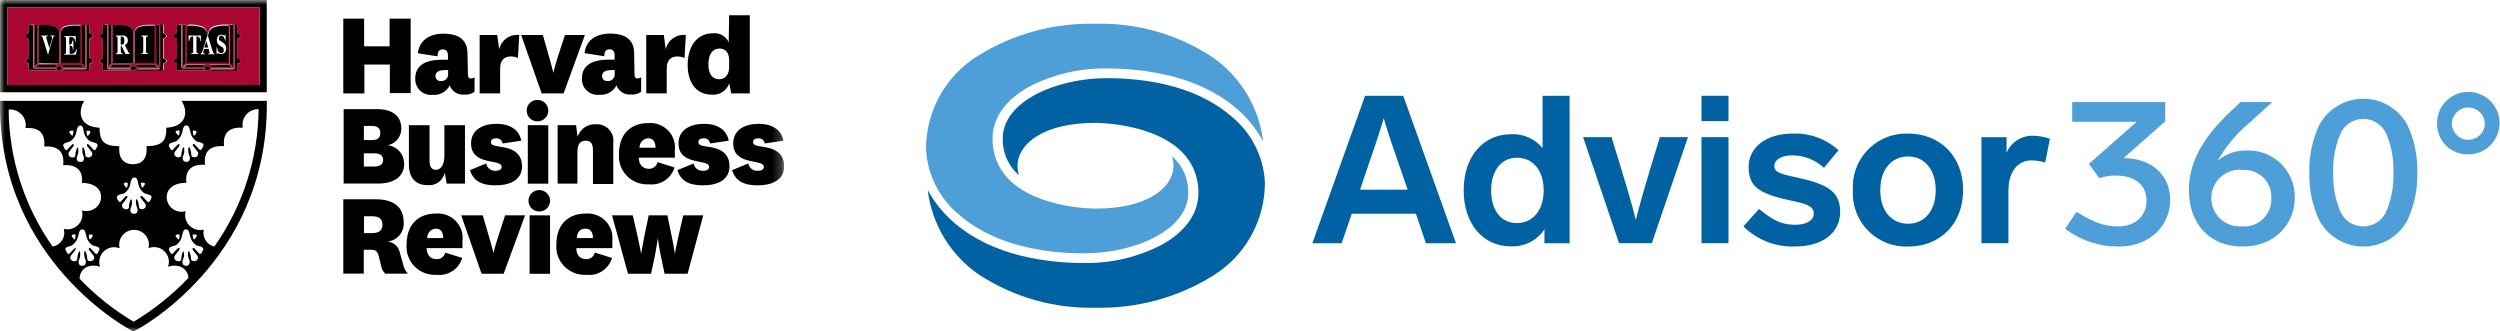 <svg width="264" height="35" viewBox="0 0 264 35" fill="none" xmlns="http://www.w3.org/2000/svg">
<g clip-path="url(#clip0_1600_7722)">
<mask id="mask0_1600_7722" style="mask-type:luminance" maskUnits="userSpaceOnUse" x="0" y="0" width="83" height="35">
<path d="M82.784 0H0V35H82.784V0Z" fill="white"/>
</mask>
<g mask="url(#mask0_1600_7722)">
<path d="M19.171 10.65C19.351 10.92 19.473 11.223 19.53 11.542C19.682 12.433 19.234 13.404 17.565 13.485C17.565 14.848 17.206 15.401 15.466 15.437C15.618 16.88 14.865 17.344 14.04 17.344C13.214 17.344 12.461 16.88 12.604 15.437C10.873 15.437 10.541 14.848 10.505 13.485C8.836 13.404 8.397 12.442 8.549 11.542C8.603 11.224 8.722 10.92 8.899 10.65H0V11.096C0 27.709 13.842 34.866 13.878 34.893L14.085 35L14.3 34.893C14.345 34.893 28.169 27.709 28.178 11.096V10.65H19.171ZM7.625 25.891C7.968 25.647 8.2 25.279 8.271 24.866C8.352 24.42 8.451 24.233 8.684 24.224C8.917 24.215 9.016 24.42 9.097 24.866C9.168 25.279 9.4 25.647 9.742 25.891C9.949 25.998 10.64 26.016 10.478 26.408C10.388 26.577 10.263 26.943 10.083 26.782C9.904 26.622 9.59 26.203 9.464 26.176C9.339 26.149 9.366 26.337 9.411 26.399C9.455 26.461 9.698 26.782 9.814 26.925C9.859 26.964 9.894 27.014 9.916 27.069C9.938 27.125 9.946 27.185 9.94 27.244C9.934 27.303 9.913 27.36 9.881 27.41C9.848 27.46 9.804 27.502 9.751 27.531C9.482 27.656 9.204 27.531 9.213 27.353C9.222 27.174 9.097 26.533 8.98 26.533C8.863 26.533 8.881 26.693 8.89 26.863C8.89 27.219 9.097 27.513 9.07 27.691C9.043 27.87 8.998 28.066 8.684 28.066C8.37 28.066 8.325 27.879 8.298 27.691C8.271 27.504 8.505 27.219 8.469 26.863C8.469 26.693 8.469 26.533 8.388 26.533C8.307 26.533 8.137 27.139 8.155 27.353C8.173 27.567 7.886 27.656 7.616 27.531C7.564 27.502 7.519 27.462 7.485 27.412C7.451 27.363 7.43 27.306 7.423 27.246C7.416 27.187 7.423 27.127 7.445 27.071C7.466 27.015 7.5 26.965 7.545 26.925C7.67 26.782 7.886 26.479 7.948 26.399C8.011 26.319 8.02 26.158 7.948 26.176C7.877 26.194 7.509 26.622 7.329 26.782C7.15 26.943 7.024 26.577 6.935 26.408C6.755 26.034 7.419 26.034 7.625 25.891ZM7.859 24.75C8.065 24.75 7.957 24.946 7.939 25.142C7.921 25.338 7.859 25.356 7.661 25.08C7.464 24.804 7.625 24.777 7.859 24.75ZM9.509 24.75C9.734 24.75 9.913 24.813 9.707 25.08C9.5 25.347 9.446 25.338 9.42 25.142C9.393 24.946 9.294 24.75 9.545 24.768L9.509 24.75ZM19.377 26.533C19.261 26.533 19.135 27.139 19.144 27.353C19.153 27.567 18.875 27.656 18.606 27.531C18.552 27.504 18.505 27.464 18.47 27.416C18.434 27.367 18.411 27.311 18.402 27.251C18.394 27.192 18.399 27.131 18.419 27.074C18.439 27.017 18.472 26.966 18.516 26.925C18.633 26.782 18.848 26.479 18.92 26.399C18.992 26.319 18.983 26.158 18.866 26.176C18.749 26.194 18.427 26.622 18.247 26.782C18.068 26.943 17.942 26.577 17.852 26.408C17.718 26.016 18.382 25.998 18.588 25.891C18.758 25.771 18.903 25.618 19.014 25.442C19.125 25.267 19.199 25.071 19.234 24.866C19.315 24.42 19.413 24.233 19.646 24.224C19.88 24.215 19.978 24.42 20.059 24.866C20.131 25.279 20.363 25.647 20.705 25.891C20.911 25.998 21.602 26.016 21.441 26.408C21.351 26.577 21.225 26.943 21.046 26.782C20.867 26.622 20.553 26.203 20.427 26.176C20.301 26.149 20.328 26.337 20.373 26.399C20.418 26.461 20.66 26.782 20.786 26.925C20.829 26.966 20.861 27.016 20.881 27.072C20.901 27.128 20.908 27.187 20.901 27.246C20.894 27.304 20.874 27.361 20.841 27.41C20.809 27.46 20.765 27.501 20.714 27.531C20.445 27.656 20.176 27.531 20.176 27.353C20.176 27.174 20.059 26.533 19.942 26.533C19.826 26.533 19.844 26.693 19.862 26.863C19.817 27.219 20.068 27.513 20.032 27.691C19.996 27.87 19.96 28.066 19.646 28.066C19.332 28.066 19.288 27.879 19.261 27.691C19.234 27.504 19.467 27.219 19.431 26.863C19.413 26.693 19.413 26.533 19.341 26.533H19.377ZM18.839 24.75C19.054 24.75 18.947 24.946 18.929 25.142C18.911 25.338 18.848 25.356 18.642 25.08C18.435 24.804 18.579 24.777 18.803 24.75H18.839ZM20.499 24.75C20.723 24.75 20.893 24.813 20.696 25.08C20.499 25.347 20.436 25.338 20.409 25.142C20.382 24.946 20.239 24.75 20.463 24.768L20.499 24.75ZM20.696 14.126C20.49 14.394 20.436 14.376 20.409 14.18C20.382 13.984 20.283 13.77 20.499 13.788C20.714 13.806 20.858 13.868 20.66 14.144L20.696 14.126ZM18.839 13.77C19.054 13.77 18.947 13.966 18.929 14.162C18.911 14.358 18.848 14.376 18.642 14.1C18.435 13.823 18.579 13.814 18.803 13.788L18.839 13.77ZM18.615 14.911C18.785 14.79 18.93 14.638 19.041 14.462C19.151 14.286 19.226 14.09 19.261 13.886C19.341 13.44 19.44 13.253 19.673 13.244C19.907 13.235 20.005 13.44 20.086 13.886C20.119 14.091 20.193 14.288 20.304 14.464C20.415 14.64 20.56 14.792 20.732 14.911C20.938 15.027 21.629 15.035 21.468 15.428C21.378 15.606 21.252 15.962 21.073 15.802C20.893 15.642 20.579 15.223 20.454 15.196C20.328 15.169 20.355 15.365 20.4 15.419C20.445 15.472 20.687 15.802 20.804 15.944C20.849 15.985 20.884 16.035 20.905 16.091C20.927 16.147 20.935 16.208 20.929 16.268C20.923 16.328 20.903 16.385 20.87 16.436C20.837 16.487 20.793 16.529 20.741 16.559C20.472 16.675 20.194 16.559 20.203 16.381C20.212 16.203 20.086 15.552 19.97 15.552C19.853 15.552 19.871 15.713 19.889 15.891C19.844 16.248 20.095 16.533 20.059 16.72C20.023 16.907 19.987 17.094 19.673 17.085C19.359 17.076 19.315 16.907 19.288 16.72C19.261 16.533 19.494 16.248 19.458 15.891C19.458 15.713 19.458 15.552 19.377 15.552C19.297 15.552 19.135 16.167 19.144 16.381C19.153 16.595 18.875 16.675 18.606 16.559C18.555 16.531 18.511 16.491 18.478 16.443C18.445 16.395 18.423 16.34 18.415 16.283C18.406 16.225 18.41 16.166 18.428 16.111C18.446 16.055 18.476 16.005 18.516 15.962C18.633 15.82 18.848 15.517 18.92 15.437C18.992 15.356 18.983 15.196 18.866 15.214C18.749 15.232 18.427 15.659 18.247 15.82C18.068 15.98 17.942 15.624 17.852 15.445C17.709 15.053 18.373 15.044 18.579 14.928L18.615 14.911ZM19.673 19.287C19.521 17.754 20.49 17.317 21.647 17.406C21.494 15.873 22.284 15.365 23.657 15.428C23.477 13.645 24.697 13.422 25.639 13.485C25.594 13.26 25.597 13.028 25.648 12.804C25.699 12.581 25.796 12.37 25.934 12.186C26.072 12.002 26.247 11.849 26.448 11.736C26.649 11.624 26.872 11.555 27.101 11.533H27.308C27.267 16.726 25.637 21.783 22.634 26.034C22.443 25.99 22.262 25.909 22.103 25.795C21.943 25.681 21.808 25.538 21.705 25.372C21.601 25.206 21.532 25.022 21.5 24.83C21.469 24.637 21.476 24.441 21.521 24.251C21.252 24.316 20.971 24.311 20.704 24.235C20.438 24.159 20.196 24.015 20.002 23.818C19.808 23.621 19.67 23.378 19.599 23.111C19.529 22.845 19.53 22.565 19.602 22.299C19.388 22.36 19.164 22.375 18.944 22.343C18.724 22.311 18.513 22.233 18.325 22.115C18.138 21.996 17.978 21.839 17.856 21.654C17.735 21.469 17.654 21.261 17.619 21.043C17.476 19.955 18.364 19.305 19.637 19.305L19.673 19.287ZM15.018 19.287C15.251 19.287 15.421 19.34 15.215 19.616C15.008 19.893 14.955 19.866 14.937 19.67C14.919 19.474 14.766 19.269 14.982 19.296L15.018 19.287ZM13.367 19.287C13.582 19.287 13.474 19.483 13.447 19.679C13.421 19.875 13.376 19.893 13.169 19.616C12.963 19.34 13.133 19.296 13.331 19.269L13.367 19.287ZM13.133 20.41C13.303 20.289 13.446 20.136 13.555 19.96C13.664 19.785 13.738 19.589 13.771 19.385C13.851 18.939 13.95 18.752 14.192 18.743C14.434 18.734 14.524 18.939 14.596 19.385C14.63 19.589 14.705 19.785 14.816 19.961C14.927 20.137 15.072 20.29 15.242 20.41C15.448 20.517 16.139 20.535 15.986 20.927C15.888 21.105 15.771 21.462 15.583 21.301C15.394 21.141 15.062 20.686 14.928 20.686C14.793 20.686 14.82 20.846 14.874 20.909C14.928 20.971 15.152 21.292 15.278 21.435C15.322 21.475 15.357 21.525 15.378 21.581C15.399 21.637 15.406 21.697 15.399 21.756C15.392 21.816 15.371 21.872 15.337 21.922C15.304 21.971 15.259 22.012 15.206 22.041C14.946 22.166 14.668 22.041 14.677 21.871C14.685 21.702 14.551 21.043 14.434 21.043C14.318 21.043 14.345 21.203 14.354 21.372C14.354 21.738 14.56 22.023 14.533 22.21C14.506 22.397 14.461 22.584 14.147 22.576C13.833 22.567 13.788 22.388 13.761 22.21C13.735 22.032 13.968 21.738 13.932 21.372C13.932 21.203 13.932 21.043 13.842 21.043C13.752 21.043 13.6 21.649 13.609 21.871C13.618 22.094 13.349 22.166 13.08 22.041C13.027 22.012 12.982 21.971 12.948 21.922C12.915 21.872 12.893 21.816 12.886 21.756C12.879 21.697 12.887 21.637 12.908 21.581C12.929 21.525 12.963 21.475 13.008 21.435C13.133 21.292 13.349 20.989 13.412 20.909C13.474 20.829 13.483 20.668 13.358 20.686C13.232 20.704 12.927 21.132 12.748 21.292C12.568 21.453 12.443 21.096 12.344 20.918C12.236 20.535 12.891 20.517 13.133 20.41ZM12.631 26.203C12.575 25.973 12.572 25.734 12.622 25.503C12.672 25.272 12.774 25.055 12.921 24.87C13.068 24.684 13.256 24.534 13.47 24.43C13.684 24.327 13.918 24.273 14.156 24.273C14.394 24.273 14.629 24.327 14.843 24.43C15.057 24.534 15.244 24.684 15.391 24.87C15.538 25.055 15.64 25.272 15.691 25.503C15.741 25.734 15.738 25.973 15.681 26.203C15.962 26.091 16.268 26.062 16.565 26.12C16.862 26.177 17.135 26.318 17.353 26.526C17.571 26.734 17.724 27 17.793 27.292C17.863 27.584 17.846 27.89 17.745 28.173C18.929 27.78 19.835 28.387 19.898 29.349C18.186 31.141 16.24 32.697 14.111 33.975C12.011 32.727 10.091 31.201 8.406 29.438C8.406 28.431 9.348 27.763 10.568 28.173C10.47 27.893 10.455 27.591 10.524 27.303C10.593 27.015 10.743 26.752 10.956 26.545C11.17 26.339 11.438 26.197 11.73 26.136C12.022 26.076 12.325 26.099 12.604 26.203H12.631ZM10.658 21.043C10.614 21.257 10.525 21.459 10.397 21.637C10.27 21.815 10.106 21.964 9.916 22.075C9.727 22.186 9.516 22.256 9.298 22.281C9.079 22.306 8.858 22.285 8.648 22.219C8.723 22.485 8.725 22.766 8.656 23.034C8.587 23.302 8.448 23.547 8.254 23.744C8.06 23.942 7.816 24.085 7.548 24.16C7.281 24.235 6.998 24.239 6.728 24.171C6.787 24.37 6.802 24.58 6.774 24.785C6.745 24.991 6.673 25.189 6.562 25.364C6.451 25.54 6.303 25.691 6.13 25.806C5.956 25.922 5.759 25.999 5.553 26.034C2.57 21.789 0.953 16.745 0.915 11.568H1.229C1.458 11.593 1.679 11.664 1.878 11.777C2.078 11.89 2.252 12.044 2.389 12.227C2.527 12.41 2.624 12.62 2.676 12.842C2.728 13.065 2.733 13.296 2.691 13.52C3.633 13.458 4.853 13.672 4.665 15.463C6.037 15.401 6.827 15.909 6.674 17.442C7.832 17.353 8.81 17.789 8.657 19.322C9.931 19.305 10.81 19.955 10.658 21.043ZM7.697 14.18C7.697 14.376 7.616 14.394 7.41 14.117C7.204 13.841 7.41 13.814 7.616 13.788C7.823 13.761 7.751 13.984 7.697 14.18ZM9.267 13.806C9.491 13.806 9.662 13.868 9.455 14.144C9.249 14.42 9.204 14.394 9.177 14.198C9.15 14.002 9.052 13.788 9.267 13.806ZM8.845 13.903C8.886 14.113 8.969 14.311 9.089 14.488C9.209 14.664 9.365 14.814 9.545 14.928C9.751 15.044 10.442 15.053 10.281 15.445C10.191 15.624 10.066 15.989 9.886 15.82C9.707 15.65 9.393 15.24 9.267 15.214C9.141 15.187 9.168 15.383 9.213 15.437C9.258 15.49 9.5 15.82 9.617 15.962C9.662 16.003 9.697 16.053 9.719 16.109C9.74 16.165 9.748 16.226 9.742 16.286C9.736 16.346 9.716 16.403 9.683 16.454C9.651 16.505 9.606 16.547 9.554 16.577C9.285 16.693 9.016 16.577 9.016 16.399C9.016 16.221 8.899 15.57 8.783 15.57C8.666 15.57 8.684 15.731 8.702 15.909C8.657 16.265 8.899 16.551 8.872 16.738C8.845 16.925 8.801 17.112 8.487 17.103C8.173 17.094 8.128 16.925 8.101 16.738C8.074 16.551 8.307 16.265 8.271 15.909C8.271 15.731 8.271 15.57 8.191 15.57C8.11 15.57 7.939 16.185 7.948 16.399C7.957 16.613 7.688 16.702 7.419 16.577C7.367 16.547 7.323 16.505 7.29 16.454C7.257 16.403 7.237 16.346 7.231 16.286C7.225 16.226 7.233 16.165 7.255 16.109C7.276 16.053 7.311 16.003 7.356 15.962C7.473 15.82 7.688 15.517 7.751 15.437C7.814 15.356 7.823 15.196 7.706 15.214C7.589 15.232 7.267 15.659 7.087 15.82C6.908 15.98 6.782 15.624 6.692 15.445C6.558 15.053 7.222 15.044 7.428 14.928C7.599 14.809 7.744 14.657 7.855 14.481C7.966 14.305 8.04 14.108 8.074 13.903C8.155 13.458 8.253 13.271 8.487 13.262C8.72 13.253 8.774 13.458 8.845 13.903Z" fill="black"/>
<path d="M42.685 17.263C42.685 18.528 41.788 19.384 39.877 19.384H36.289V11.523H39.805C41.483 11.523 42.38 12.281 42.38 13.582C42.382 13.994 42.24 14.395 41.979 14.715C41.717 15.035 41.351 15.255 40.945 15.338C41.417 15.39 41.854 15.614 42.172 15.965C42.489 16.317 42.666 16.773 42.667 17.245L42.685 17.263ZM38.424 14.794H39.267C39.833 14.794 40.164 14.58 40.164 14.045C40.164 13.511 39.815 13.297 39.267 13.297H38.424V14.794ZM38.424 17.584H39.563C40.119 17.584 40.46 17.343 40.46 16.889C40.46 16.434 40.155 16.193 39.563 16.193H38.424V17.584Z" fill="black"/>
<path d="M46.965 18.236C46.878 18.648 46.637 19.013 46.291 19.256C45.945 19.499 45.519 19.603 45.099 19.546C43.977 19.546 43.179 18.851 43.179 17.398V13.218H45.359V16.944C45.359 17.559 45.529 17.933 46.032 17.933C46.534 17.933 46.929 17.425 46.929 16.427V13.218H49.1V19.386H47.171L46.965 18.236Z" fill="black"/>
<path d="M51.333 17.264C51.377 17.487 51.5 17.687 51.679 17.829C51.858 17.971 52.082 18.046 52.311 18.039C52.705 18.039 52.974 17.906 52.974 17.638C52.974 17.371 52.741 17.246 52.301 17.157L51.467 16.979C50.337 16.738 49.745 16.168 49.745 15.152C49.745 13.663 51.037 13.075 52.436 13.075C53.836 13.075 54.831 13.69 55.047 14.857L53.073 15.152C53.063 15.07 53.037 14.992 52.996 14.92C52.956 14.849 52.901 14.786 52.837 14.736C52.772 14.685 52.697 14.648 52.618 14.626C52.538 14.604 52.455 14.598 52.373 14.608C52.059 14.608 51.844 14.751 51.844 14.991C51.844 15.232 52.023 15.357 52.346 15.41L53.181 15.553C54.544 15.784 55.127 16.515 55.127 17.558C55.127 19.011 53.854 19.572 52.319 19.572C50.785 19.572 49.969 19.064 49.628 17.968L51.333 17.264Z" fill="black"/>
<path d="M56.812 10.552C57.035 10.562 57.25 10.638 57.43 10.768C57.61 10.899 57.748 11.079 57.826 11.287C57.904 11.494 57.919 11.72 57.869 11.936C57.819 12.152 57.706 12.348 57.545 12.501C57.384 12.654 57.181 12.757 56.962 12.796C56.742 12.836 56.516 12.811 56.311 12.723C56.106 12.636 55.931 12.492 55.808 12.307C55.685 12.122 55.62 11.905 55.619 11.684C55.618 11.53 55.648 11.378 55.708 11.236C55.768 11.095 55.857 10.967 55.969 10.861C56.081 10.755 56.213 10.673 56.358 10.62C56.503 10.566 56.658 10.543 56.812 10.552ZM57.898 13.226V19.393H55.736V13.217L57.898 13.226Z" fill="black"/>
<path d="M60.993 14.447C61.123 14.037 61.389 13.683 61.747 13.442C62.106 13.201 62.535 13.087 62.967 13.119C63.222 13.109 63.476 13.154 63.711 13.252C63.946 13.35 64.157 13.498 64.328 13.686C64.499 13.874 64.627 14.097 64.701 14.34C64.776 14.582 64.797 14.838 64.761 15.089V19.429H62.617V15.873C62.617 15.249 62.428 14.857 61.872 14.857C61.316 14.857 60.975 15.142 60.975 16.087V19.385H58.885V13.217H60.832L60.993 14.447Z" fill="black"/>
<path d="M69.434 17.122L71.228 17.683C71.061 18.247 70.7 18.734 70.208 19.06C69.716 19.386 69.124 19.529 68.537 19.466C68.11 19.494 67.683 19.43 67.283 19.28C66.883 19.129 66.52 18.895 66.219 18.594C65.918 18.292 65.685 17.93 65.537 17.531C65.389 17.133 65.329 16.707 65.361 16.284C65.361 14.207 66.536 12.995 68.492 12.995C68.874 12.967 69.257 13.024 69.615 13.161C69.972 13.298 70.295 13.511 70.56 13.786C70.825 14.061 71.025 14.391 71.147 14.752C71.269 15.113 71.308 15.496 71.264 15.874C71.264 16.106 71.264 16.373 71.264 16.649H67.46C67.46 17.407 67.882 17.826 68.528 17.826C68.738 17.832 68.944 17.766 69.109 17.637C69.275 17.508 69.39 17.326 69.434 17.122ZM69.219 15.598C69.219 15.063 69.03 14.599 68.429 14.599C68.179 14.62 67.947 14.735 67.78 14.921C67.613 15.106 67.524 15.349 67.532 15.598H69.219Z" fill="black"/>
<path d="M73.241 17.264C73.285 17.487 73.408 17.687 73.587 17.829C73.766 17.971 73.99 18.046 74.219 18.039C74.613 18.039 74.882 17.906 74.882 17.638C74.882 17.371 74.649 17.246 74.21 17.157L73.375 16.979C72.245 16.738 71.653 16.168 71.653 15.152C71.653 13.663 72.945 13.075 74.344 13.075C75.744 13.075 76.74 13.69 76.955 14.857L74.981 15.152C74.971 15.07 74.945 14.992 74.904 14.92C74.864 14.849 74.81 14.786 74.745 14.736C74.68 14.685 74.605 14.648 74.526 14.626C74.447 14.604 74.363 14.598 74.281 14.608C73.967 14.608 73.752 14.751 73.752 14.991C73.752 15.232 73.931 15.357 74.254 15.41L75.089 15.553C76.461 15.784 77.035 16.515 77.035 17.558C77.035 19.011 75.762 19.572 74.228 19.572C72.694 19.572 71.877 19.064 71.536 17.968L73.241 17.264Z" fill="black"/>
<path d="M79.016 17.264C79.059 17.488 79.181 17.689 79.36 17.831C79.54 17.974 79.764 18.047 79.994 18.039C80.388 18.039 80.658 17.905 80.658 17.638C80.658 17.371 80.424 17.246 79.985 17.157L79.15 16.979C78.02 16.738 77.428 16.168 77.428 15.152C77.428 13.663 78.72 13.075 80.119 13.075C81.519 13.075 82.515 13.69 82.73 14.857L80.756 15.152C80.746 15.07 80.72 14.992 80.68 14.92C80.639 14.849 80.585 14.786 80.52 14.736C80.455 14.685 80.381 14.648 80.301 14.626C80.222 14.604 80.138 14.598 80.056 14.608C79.743 14.608 79.527 14.75 79.527 14.991C79.527 15.232 79.707 15.357 80.03 15.41L80.864 15.553C82.228 15.784 82.811 16.515 82.811 17.558C82.811 19.011 81.528 19.572 80.003 19.572C78.478 19.572 77.652 19.064 77.311 17.968L79.016 17.264Z" fill="black"/>
<path d="M40.684 28.904C40.44 28.664 40.282 28.351 40.235 28.013L39.993 27.041C39.858 26.48 39.634 26.373 39.096 26.373H38.414V28.895H36.252V21.043H39.634C41.428 21.043 42.63 21.721 42.63 23.512C42.659 23.996 42.5 24.472 42.187 24.843C41.873 25.215 41.428 25.453 40.944 25.509C41.251 25.542 41.54 25.671 41.769 25.878C41.998 26.084 42.155 26.357 42.218 26.658L42.595 28.004C42.666 28.341 42.834 28.651 43.079 28.895L40.684 28.904ZM38.441 24.617H39.284C40.047 24.617 40.388 24.314 40.388 23.726C40.388 23.138 40.047 22.835 39.284 22.835H38.441V24.617Z" fill="black"/>
<path d="M47.017 26.676L48.81 27.238C48.645 27.802 48.285 28.29 47.792 28.616C47.3 28.942 46.707 29.085 46.119 29.02C45.692 29.049 45.263 28.987 44.862 28.837C44.462 28.687 44.097 28.454 43.795 28.152C43.493 27.85 43.26 27.487 43.112 27.088C42.963 26.689 42.903 26.263 42.935 25.838C42.935 23.762 44.11 22.549 46.066 22.549C46.447 22.522 46.831 22.578 47.188 22.715C47.546 22.852 47.869 23.066 48.134 23.341C48.398 23.616 48.599 23.945 48.72 24.306C48.842 24.667 48.882 25.05 48.838 25.428C48.838 25.651 48.838 25.918 48.838 26.204H45.043C45.088 26.961 45.464 27.371 46.111 27.371C46.319 27.378 46.524 27.313 46.69 27.186C46.855 27.059 46.971 26.879 47.017 26.676ZM46.801 25.143C46.801 24.608 46.613 24.145 46.012 24.145C45.762 24.165 45.529 24.28 45.362 24.466C45.196 24.652 45.107 24.894 45.115 25.143H46.801Z" fill="black"/>
<path d="M48.702 22.736H50.98L51.707 25.223C51.967 26.114 52.111 26.729 52.111 26.729C52.111 26.729 52.245 26.114 52.532 25.223L53.34 22.736H55.448L53.187 28.904H50.855L48.702 22.736Z" fill="black"/>
<path d="M57 20.072C57.223 20.082 57.438 20.158 57.618 20.288C57.798 20.419 57.936 20.599 58.014 20.807C58.092 21.014 58.107 21.24 58.057 21.456C58.007 21.672 57.894 21.868 57.733 22.021C57.572 22.174 57.369 22.277 57.15 22.316C56.93 22.356 56.704 22.331 56.499 22.244C56.294 22.157 56.119 22.012 55.996 21.827C55.873 21.642 55.807 21.425 55.807 21.204C55.806 21.05 55.836 20.898 55.896 20.756C55.956 20.615 56.045 20.487 56.157 20.381C56.269 20.275 56.401 20.193 56.546 20.14C56.691 20.087 56.846 20.064 57 20.072ZM58.086 22.746V28.913H55.924V22.737L58.086 22.746Z" fill="black"/>
<path d="M62.832 26.676L64.626 27.237C64.463 27.803 64.102 28.292 63.609 28.619C63.117 28.945 62.523 29.087 61.935 29.02C61.508 29.048 61.08 28.984 60.68 28.834C60.279 28.684 59.916 28.45 59.614 28.148C59.313 27.847 59.08 27.485 58.93 27.086C58.782 26.688 58.72 26.262 58.75 25.838C58.75 23.761 59.935 22.549 61.881 22.549C62.264 22.522 62.647 22.579 63.005 22.715C63.363 22.852 63.686 23.066 63.952 23.34C64.217 23.615 64.418 23.945 64.541 24.305C64.664 24.666 64.705 25.05 64.662 25.428C64.662 25.651 64.662 25.918 64.662 26.203H60.859C60.859 26.961 61.271 27.371 61.917 27.371C62.131 27.374 62.339 27.301 62.503 27.166C62.668 27.03 62.778 26.84 62.814 26.631L62.832 26.676ZM62.617 25.143C62.617 24.608 62.429 24.145 61.819 24.145C61.209 24.145 60.921 24.572 60.921 25.143H62.617Z" fill="black"/>
<path d="M70.477 22.736L70.917 24.884C71.15 25.989 71.267 26.818 71.267 26.818C71.267 26.818 71.401 26.007 71.653 24.911L72.155 22.736H74.263L72.612 28.904H70.181L69.805 27.121C69.616 26.23 69.463 25.143 69.463 25.143C69.463 25.143 69.32 26.212 69.132 27.121L68.755 28.904H66.315L64.628 22.736H66.817L67.319 24.911C67.571 26.007 67.705 26.818 67.705 26.818C67.705 26.818 67.831 25.989 68.055 24.884L68.504 22.736H70.477Z" fill="black"/>
<path d="M49.412 7.835C49.412 8.129 49.493 8.29 49.726 8.29C49.864 8.284 49.997 8.241 50.112 8.165V9.689C49.795 9.918 49.407 10.025 49.017 9.992C48.691 10.022 48.363 9.943 48.086 9.767C47.81 9.591 47.601 9.328 47.492 9.02C47.325 9.344 47.066 9.611 46.747 9.789C46.428 9.966 46.063 10.046 45.698 10.019C45.459 10.044 45.217 10.019 44.989 9.943C44.761 9.868 44.552 9.744 44.376 9.58C44.2 9.417 44.063 9.218 43.972 8.997C43.881 8.775 43.839 8.537 43.85 8.298C43.85 6.979 44.801 6.311 46.667 6.311H47.304V5.892C47.304 5.491 47.169 5.215 46.775 5.215C46.38 5.215 46.227 5.438 46.2 5.946L44.128 5.625C44.254 4.359 45.249 3.557 46.819 3.557C48.614 3.557 49.367 4.332 49.367 5.678L49.412 7.835ZM47.322 7.398H47.035C46.254 7.398 45.985 7.639 45.985 8.04C45.985 8.113 46 8.186 46.03 8.253C46.06 8.321 46.104 8.381 46.159 8.43C46.214 8.478 46.279 8.515 46.35 8.537C46.42 8.559 46.495 8.566 46.568 8.557C46.67 8.565 46.773 8.551 46.868 8.516C46.964 8.481 47.051 8.425 47.123 8.353C47.195 8.281 47.25 8.194 47.284 8.098C47.318 8.002 47.331 7.9 47.322 7.799V7.398Z" fill="black"/>
<path d="M54.697 6.122C54.46 6.017 54.203 5.963 53.943 5.962C53.432 5.962 52.813 6.167 52.813 7.263V9.865H50.651V3.698H52.508L52.715 5.222C52.81 4.75 53.081 4.331 53.473 4.049C53.866 3.767 54.351 3.641 54.832 3.698L54.697 6.122Z" fill="black"/>
<path d="M55.036 3.698H57.324L58.033 6.176C58.284 7.067 58.436 7.691 58.436 7.691C58.436 7.691 58.571 7.076 58.849 6.176L59.656 3.698H61.765L59.513 9.866H57.198L55.036 3.698Z" fill="black"/>
<path d="M67.004 7.835C67.004 8.129 67.085 8.289 67.318 8.289C67.456 8.284 67.589 8.24 67.704 8.165V9.689C67.391 9.91 67.01 10.014 66.627 9.983C66.301 10.011 65.974 9.932 65.698 9.756C65.421 9.58 65.212 9.318 65.102 9.011C64.936 9.336 64.677 9.604 64.358 9.781C64.038 9.959 63.673 10.038 63.308 10.009C63.068 10.037 62.825 10.012 62.596 9.937C62.367 9.862 62.157 9.739 61.98 9.575C61.803 9.412 61.665 9.212 61.573 8.99C61.482 8.768 61.44 8.529 61.451 8.289C61.451 6.97 62.402 6.302 64.268 6.302H64.905V5.883C64.905 5.482 64.77 5.206 64.375 5.206C63.981 5.206 63.828 5.428 63.801 5.936L61.729 5.616C61.855 4.35 62.842 3.548 64.42 3.548C66.214 3.548 66.968 4.323 66.968 5.669L67.004 7.835ZM64.914 7.398H64.627C63.846 7.398 63.577 7.639 63.577 8.04C63.577 8.113 63.592 8.186 63.622 8.253C63.652 8.32 63.696 8.38 63.751 8.429C63.806 8.478 63.871 8.515 63.942 8.537C64.012 8.559 64.087 8.566 64.16 8.557C64.262 8.565 64.364 8.551 64.46 8.516C64.556 8.48 64.643 8.425 64.715 8.353C64.786 8.28 64.842 8.193 64.876 8.098C64.91 8.002 64.923 7.9 64.914 7.799V7.398Z" fill="black"/>
<path d="M72.289 6.122C72.051 6.017 71.795 5.963 71.535 5.962C71.024 5.962 70.405 6.167 70.405 7.263V9.865H68.243V3.698H70.1L70.306 5.222C70.402 4.75 70.673 4.331 71.065 4.049C71.457 3.767 71.942 3.641 72.423 3.698L72.289 6.122Z" fill="black"/>
<path d="M76.996 1.613H79.177V9.866H77.212L77.015 8.797C76.882 9.183 76.62 9.513 76.272 9.73C75.924 9.947 75.512 10.04 75.104 9.991C73.65 9.991 72.619 8.868 72.619 6.863C72.619 4.857 73.615 3.512 75.31 3.512C75.65 3.482 75.99 3.557 76.284 3.728C76.578 3.899 76.811 4.157 76.952 4.465L76.996 1.613ZM76.996 6.337C76.996 5.553 76.602 5.125 75.974 5.125C75.346 5.125 74.808 5.588 74.808 6.818C74.808 7.834 75.238 8.369 75.947 8.369C76.494 8.369 76.996 7.959 76.996 7.112V6.337Z" fill="black"/>
<path d="M36.252 9.865V1.969H38.45V4.892H41.141V1.969H43.366V9.83H41.168V6.817H38.477V9.865H36.252Z" fill="black"/>
<path d="M0.009 0V9.742H28.169V0H0.009ZM27.407 8.984H0.772V0.766H27.407V8.984Z" fill="black"/>
<path d="M16.49 6.667C16.495 6.691 16.495 6.715 16.49 6.738L16.84 7.042V2.719C16.835 2.698 16.824 2.679 16.808 2.665C16.792 2.651 16.772 2.642 16.751 2.639H16.481C16.485 2.656 16.485 2.675 16.481 2.692L16.49 6.667Z" fill="black"/>
<path d="M16.723 7.318H14.48C14.468 7.386 14.44 7.45 14.399 7.505H17.09C17.124 7.505 17.156 7.492 17.179 7.469C17.203 7.445 17.216 7.414 17.216 7.38V6.694C17.404 6.694 17.539 6.56 17.539 6.418C17.539 6.275 17.404 6.177 17.216 6.151V4.047C17.404 4.047 17.539 3.913 17.539 3.78C17.539 3.646 17.404 3.53 17.216 3.503V2.675C17.216 2.641 17.203 2.61 17.179 2.586C17.156 2.563 17.124 2.55 17.09 2.55H16.857C16.885 2.586 16.901 2.629 16.902 2.675V7.033C16.913 7.063 16.917 7.096 16.913 7.128C16.91 7.16 16.899 7.191 16.882 7.219C16.865 7.246 16.841 7.269 16.814 7.287C16.786 7.304 16.755 7.315 16.723 7.318Z" fill="black"/>
<path d="M18.352 6.427C18.352 6.569 18.487 6.676 18.675 6.703V7.318C18.675 7.35 18.687 7.38 18.709 7.403C18.73 7.426 18.76 7.441 18.792 7.443H21.573C21.53 7.384 21.5 7.317 21.483 7.247H19.357C19.301 7.247 19.246 7.226 19.205 7.188C19.163 7.15 19.137 7.098 19.133 7.042V2.719C19.128 2.687 19.128 2.654 19.133 2.621L18.765 2.55C18.749 2.55 18.733 2.553 18.718 2.559C18.703 2.566 18.69 2.575 18.679 2.587C18.668 2.599 18.66 2.612 18.655 2.627C18.649 2.643 18.647 2.659 18.648 2.675V3.503C18.46 3.503 18.325 3.637 18.325 3.78C18.325 3.922 18.46 4.02 18.648 4.047V6.151C18.514 6.177 18.352 6.293 18.352 6.427Z" fill="black"/>
<path d="M14.316 6.854C14.365 6.888 14.406 6.931 14.437 6.982C14.468 7.033 14.488 7.089 14.496 7.148H16.721L16.353 6.836H16.272L14.316 6.854Z" fill="black"/>
<path d="M19.27 7.023L19.62 6.72C19.615 6.7 19.615 6.678 19.62 6.658V2.692C19.615 2.671 19.615 2.65 19.62 2.629H19.351C19.329 2.631 19.309 2.64 19.292 2.654C19.276 2.669 19.265 2.688 19.261 2.71L19.27 7.023Z" fill="black"/>
<path d="M11.922 6.667C11.922 6.667 11.922 6.721 11.985 6.721H14.075V3.459C14.081 3.308 14.036 3.159 13.949 3.035C13.861 2.911 13.736 2.819 13.591 2.772C13.281 2.659 12.952 2.607 12.622 2.621H12.11C12.075 2.614 12.038 2.614 12.003 2.621L11.922 2.665V6.667ZM12.236 5.633C12.371 5.633 12.415 5.633 12.415 5.375V4.1C12.415 3.851 12.353 3.842 12.236 3.833V3.753H12.909C12.982 3.741 13.058 3.746 13.129 3.766C13.201 3.786 13.267 3.822 13.324 3.87C13.38 3.918 13.425 3.978 13.456 4.046C13.486 4.113 13.502 4.187 13.501 4.261C13.509 4.366 13.482 4.472 13.423 4.56C13.365 4.649 13.279 4.716 13.178 4.751L13.6 5.571C13.606 5.589 13.618 5.604 13.634 5.614C13.651 5.624 13.67 5.628 13.689 5.624V5.705H13.25L12.819 4.813H12.756V5.384C12.756 5.607 12.81 5.616 12.945 5.642V5.723H12.236V5.633Z" fill="black"/>
<path d="M16.356 6.668V2.701H16.302C16.26 2.694 16.218 2.694 16.176 2.701H15.674C15.341 2.688 15.009 2.74 14.696 2.853C14.55 2.898 14.424 2.99 14.336 3.114C14.248 3.238 14.205 3.388 14.211 3.539V6.801H16.302C16.311 6.805 16.32 6.807 16.33 6.806C16.339 6.806 16.349 6.804 16.357 6.801C16.366 6.797 16.374 6.791 16.381 6.785C16.387 6.778 16.392 6.77 16.396 6.761C16.399 6.752 16.401 6.743 16.401 6.734C16.401 6.724 16.399 6.715 16.395 6.706C16.392 6.697 16.386 6.69 16.379 6.683C16.372 6.676 16.364 6.671 16.356 6.668ZM15.62 3.833C15.521 3.833 15.423 3.833 15.423 4.038V5.429C15.423 5.616 15.503 5.625 15.62 5.634V5.705H14.929V5.634C15.037 5.634 15.127 5.634 15.127 5.429V4.038C15.127 3.851 15.028 3.842 14.929 3.833V3.753H15.665L15.62 3.833Z" fill="black"/>
<path d="M13.798 7.201C13.797 7.256 13.812 7.31 13.84 7.358C13.869 7.405 13.91 7.443 13.96 7.468H14.211C14.258 7.441 14.298 7.402 14.326 7.355C14.355 7.309 14.37 7.255 14.372 7.201C14.372 7.125 14.342 7.053 14.288 6.999C14.234 6.946 14.161 6.916 14.085 6.916C14.009 6.916 13.936 6.946 13.882 6.999C13.828 7.053 13.798 7.125 13.798 7.201Z" fill="black"/>
<path d="M24.284 6.747L24.652 7.059V2.719C24.648 2.696 24.636 2.676 24.617 2.661C24.599 2.646 24.577 2.638 24.553 2.639H24.293C24.294 2.659 24.294 2.68 24.293 2.701V6.667C24.299 6.694 24.295 6.722 24.284 6.747Z" fill="black"/>
<path d="M24.562 7.318H22.319C22.306 7.39 22.275 7.457 22.229 7.514H24.974C24.991 7.514 25.006 7.511 25.021 7.505C25.036 7.498 25.049 7.489 25.06 7.477C25.071 7.465 25.079 7.452 25.085 7.436C25.09 7.421 25.092 7.405 25.091 7.389V6.694C25.279 6.694 25.423 6.56 25.423 6.418C25.423 6.275 25.279 6.177 25.091 6.151V4.047C25.279 4.047 25.423 3.913 25.423 3.78C25.423 3.646 25.279 3.53 25.091 3.503V2.675C25.092 2.659 25.09 2.643 25.085 2.627C25.079 2.612 25.071 2.599 25.06 2.587C25.049 2.575 25.036 2.566 25.021 2.559C25.006 2.553 24.991 2.55 24.974 2.55H24.741C24.77 2.585 24.786 2.629 24.786 2.675V7.024C24.8 7.058 24.805 7.096 24.8 7.133C24.796 7.17 24.781 7.205 24.759 7.235C24.736 7.265 24.706 7.288 24.671 7.302C24.637 7.317 24.599 7.322 24.562 7.318Z" fill="black"/>
<path d="M21.897 6.925C21.823 6.925 21.753 6.954 21.701 7.006C21.648 7.058 21.619 7.128 21.619 7.201C21.618 7.256 21.633 7.311 21.661 7.358C21.69 7.405 21.731 7.444 21.781 7.469H22.023C22.073 7.443 22.115 7.405 22.145 7.358C22.175 7.311 22.192 7.257 22.193 7.201C22.192 7.164 22.184 7.127 22.168 7.093C22.153 7.059 22.131 7.028 22.103 7.002C22.076 6.976 22.043 6.956 22.008 6.943C21.973 6.93 21.935 6.924 21.897 6.925Z" fill="black"/>
<path d="M22.105 6.854C22.158 6.884 22.203 6.925 22.237 6.974C22.271 7.023 22.294 7.08 22.303 7.139H24.528L24.169 6.836H24.106L22.105 6.854Z" fill="black"/>
<path d="M19.747 6.658C19.747 6.673 19.753 6.688 19.763 6.699C19.773 6.71 19.786 6.718 19.801 6.72H24.125C24.14 6.718 24.154 6.71 24.164 6.699C24.174 6.688 24.179 6.673 24.179 6.658V2.701H24.125C24.125 2.701 24.027 2.701 24.018 2.701H23.901C23.476 2.684 23.051 2.741 22.645 2.87C22.466 2.914 22.308 3.015 22.194 3.159C22.08 3.303 22.018 3.48 22.017 3.663H21.883C21.884 3.481 21.824 3.304 21.711 3.16C21.599 3.016 21.441 2.914 21.264 2.87C20.858 2.742 20.433 2.685 20.008 2.701H19.918C19.854 2.708 19.793 2.729 19.738 2.763L19.747 6.658ZM22.869 5H22.932C22.932 5.285 23.103 5.615 23.372 5.615C23.641 5.615 23.632 5.33 23.632 5.294C23.634 5.219 23.612 5.146 23.57 5.084C23.529 5.022 23.469 4.974 23.399 4.947L23.255 4.848C23.142 4.791 23.049 4.702 22.985 4.593C22.922 4.484 22.891 4.359 22.896 4.234C22.896 4.055 22.959 3.663 23.363 3.663C23.524 3.663 23.623 3.761 23.686 3.761C23.749 3.761 23.749 3.717 23.758 3.663H23.82V4.287H23.758C23.758 4.091 23.596 3.761 23.345 3.761C23.237 3.761 23.121 3.841 23.121 4.029C23.121 4.216 23.121 4.251 23.345 4.367L23.65 4.581C23.728 4.644 23.791 4.724 23.831 4.816C23.872 4.907 23.89 5.007 23.883 5.107C23.892 5.181 23.885 5.256 23.863 5.328C23.841 5.4 23.805 5.466 23.756 5.523C23.707 5.58 23.647 5.626 23.579 5.659C23.512 5.691 23.438 5.71 23.363 5.713C23.157 5.713 23.067 5.615 22.995 5.615C22.923 5.615 22.941 5.668 22.932 5.713H22.869V5ZM21.21 5.633C21.326 5.633 21.353 5.508 21.416 5.294L21.892 3.752H21.945L22.412 5.267C22.511 5.57 22.547 5.677 22.645 5.668V5.731H21.963V5.668C22.089 5.668 22.125 5.668 22.125 5.553C22.107 5.422 22.077 5.294 22.035 5.169H21.56C21.516 5.291 21.483 5.416 21.461 5.544C21.461 5.651 21.569 5.66 21.64 5.668V5.731H21.21V5.633ZM19.9 3.752H21.21V4.332H21.147C21.147 3.868 20.887 3.85 20.743 3.841V5.365C20.743 5.606 20.797 5.615 20.95 5.624V5.704H20.196V5.624C20.358 5.624 20.402 5.624 20.402 5.365V3.85C20.25 3.85 20.035 3.85 19.999 4.34H19.936L19.9 3.752Z" fill="black"/>
<path d="M21.78 4.323L21.582 5.018H21.995L21.78 4.323Z" fill="black"/>
<path d="M19.362 7.139H21.488C21.514 7.023 21.585 6.92 21.685 6.854H19.801C19.772 6.863 19.741 6.863 19.712 6.854L19.335 7.166L19.362 7.139Z" fill="black"/>
<path d="M13.133 4.27C13.133 3.985 13.053 3.86 12.882 3.86C12.712 3.86 12.757 3.86 12.748 3.985V4.716C13.062 4.707 13.133 4.644 13.133 4.27Z" fill="black"/>
<path d="M8.539 6.667V2.701C8.521 2.698 8.503 2.698 8.485 2.701C8.447 2.694 8.407 2.694 8.369 2.701H7.866C7.531 2.69 7.196 2.742 6.88 2.853C6.734 2.898 6.607 2.99 6.52 3.114C6.432 3.238 6.388 3.388 6.395 3.539V6.801H8.485C8.485 6.801 8.539 6.703 8.539 6.667ZM8.01 5.776H6.781V5.696C6.898 5.696 6.969 5.696 6.969 5.5V4.092C6.969 3.904 6.88 3.896 6.781 3.887V3.815H7.992V4.395H7.938C7.893 3.985 7.75 3.913 7.463 3.913C7.346 3.913 7.31 3.913 7.31 4.047V4.716C7.508 4.716 7.615 4.644 7.651 4.288H7.75V5.259H7.696C7.696 4.903 7.561 4.814 7.355 4.814V5.535C7.355 5.669 7.355 5.696 7.525 5.696C7.696 5.696 7.947 5.625 8.082 5.188H8.144L8.01 5.776Z" fill="black"/>
<path d="M2.71 6.427C2.71 6.569 2.854 6.676 3.042 6.703V7.318C3.042 7.351 3.056 7.383 3.079 7.406C3.103 7.43 3.135 7.443 3.168 7.443H5.958C5.91 7.39 5.879 7.325 5.868 7.256H3.724C3.696 7.257 3.668 7.253 3.641 7.243C3.614 7.233 3.59 7.218 3.569 7.199C3.548 7.18 3.532 7.157 3.52 7.132C3.508 7.106 3.501 7.079 3.5 7.051V2.719C3.491 2.687 3.491 2.653 3.5 2.621L3.132 2.55C3.099 2.55 3.067 2.563 3.043 2.586C3.02 2.61 3.006 2.641 3.006 2.675V3.503C2.818 3.503 2.683 3.637 2.683 3.78C2.683 3.922 2.818 4.02 3.006 4.047V6.151C2.854 6.177 2.71 6.293 2.71 6.427Z" fill="black"/>
<path d="M5.959 7.202C5.96 7.258 5.976 7.312 6.006 7.36C6.036 7.407 6.079 7.445 6.129 7.469H6.371C6.421 7.444 6.463 7.406 6.493 7.359C6.523 7.312 6.54 7.258 6.542 7.202C6.53 7.134 6.494 7.072 6.441 7.028C6.387 6.983 6.32 6.959 6.25 6.959C6.181 6.959 6.113 6.983 6.06 7.028C6.007 7.072 5.971 7.134 5.959 7.202Z" fill="black"/>
<path d="M6.495 6.854C6.545 6.888 6.588 6.931 6.62 6.982C6.653 7.032 6.674 7.089 6.684 7.148H8.926L8.559 6.845H6.495V6.854Z" fill="black"/>
<path d="M3.724 7.148H5.85C5.86 7.089 5.881 7.032 5.914 6.982C5.946 6.931 5.988 6.888 6.039 6.854H4.164C4.128 6.862 4.091 6.862 4.056 6.854L3.688 7.166L3.724 7.148Z" fill="black"/>
<path d="M3.983 6.721C3.979 6.703 3.979 6.685 3.983 6.667V2.692C3.979 2.675 3.979 2.656 3.983 2.639H3.714C3.692 2.642 3.672 2.651 3.656 2.665C3.64 2.679 3.629 2.698 3.624 2.719V7.015L3.983 6.721Z" fill="black"/>
<path d="M11.536 7.148H13.671C13.679 7.088 13.7 7.031 13.732 6.98C13.765 6.929 13.808 6.886 13.86 6.854H11.985C11.952 6.863 11.918 6.863 11.886 6.854L11.509 7.166L11.536 7.148Z" fill="black"/>
<path d="M11.79 6.667V2.692C11.79 2.692 11.79 2.692 11.79 2.639H11.53C11.507 2.64 11.485 2.648 11.467 2.663C11.449 2.677 11.437 2.697 11.431 2.719V7.024L11.79 6.73C11.784 6.709 11.784 6.688 11.79 6.667Z" fill="black"/>
<path d="M8.647 6.747L9.006 7.05V2.719C9 2.697 8.987 2.677 8.97 2.663C8.952 2.648 8.93 2.64 8.907 2.639H8.647C8.647 2.639 8.647 2.639 8.647 2.692V6.667C8.651 6.694 8.651 6.721 8.647 6.747Z" fill="black"/>
<path d="M10.532 6.427C10.532 6.569 10.675 6.676 10.864 6.703V7.318C10.862 7.334 10.864 7.35 10.87 7.365C10.875 7.38 10.883 7.394 10.894 7.406C10.905 7.418 10.918 7.427 10.933 7.433C10.948 7.44 10.964 7.443 10.98 7.443H13.752C13.718 7.406 13.691 7.364 13.671 7.318H11.536C11.508 7.319 11.481 7.315 11.455 7.305C11.428 7.295 11.405 7.28 11.385 7.261C11.364 7.242 11.348 7.219 11.338 7.194C11.327 7.168 11.321 7.141 11.321 7.113V2.719C11.312 2.687 11.312 2.653 11.321 2.621L10.953 2.55C10.937 2.55 10.921 2.553 10.906 2.559C10.892 2.566 10.878 2.575 10.867 2.587C10.856 2.599 10.848 2.612 10.843 2.627C10.837 2.643 10.835 2.659 10.837 2.675V3.503C10.648 3.503 10.505 3.637 10.505 3.78C10.505 3.922 10.648 4.02 10.837 4.047V6.151C10.675 6.177 10.532 6.293 10.532 6.427Z" fill="black"/>
<path d="M6.251 6.721V3.459C6.257 3.309 6.214 3.161 6.128 3.037C6.042 2.914 5.919 2.821 5.775 2.773C5.462 2.66 5.13 2.608 4.798 2.621H4.295C4.26 2.614 4.223 2.614 4.187 2.621L4.107 2.666V6.632C4.105 6.639 4.105 6.647 4.107 6.654C4.109 6.661 4.113 6.668 4.119 6.673C4.124 6.679 4.131 6.683 4.138 6.685C4.145 6.687 4.153 6.687 4.161 6.685L6.251 6.721ZM4.376 3.753H5.058V3.824C4.932 3.824 4.878 3.824 4.878 3.94C4.893 4.025 4.914 4.108 4.941 4.19L5.219 5.081L5.488 4.136C5.496 4.068 5.496 3.999 5.488 3.931C5.488 3.824 5.434 3.815 5.309 3.807V3.753H5.757V3.824C5.641 3.824 5.623 3.896 5.569 4.056L5.085 5.75H5.058L4.519 4.02C4.466 3.851 4.43 3.842 4.34 3.824L4.376 3.753Z" fill="black"/>
<path d="M8.924 7.318H6.681C6.666 7.386 6.636 7.451 6.592 7.505H9.337C9.37 7.505 9.402 7.492 9.426 7.469C9.449 7.445 9.462 7.414 9.462 7.38V6.694C9.642 6.694 9.785 6.56 9.785 6.418C9.785 6.275 9.642 6.177 9.453 6.151V4.047C9.642 4.047 9.785 3.913 9.785 3.78C9.785 3.646 9.642 3.53 9.453 3.503V2.675C9.455 2.659 9.453 2.643 9.447 2.627C9.442 2.612 9.434 2.599 9.423 2.587C9.412 2.575 9.398 2.566 9.384 2.559C9.369 2.553 9.353 2.55 9.337 2.55H9.095C9.122 2.586 9.138 2.629 9.139 2.675V7.033C9.154 7.066 9.159 7.103 9.155 7.139C9.151 7.175 9.137 7.209 9.115 7.238C9.093 7.267 9.064 7.289 9.031 7.304C8.997 7.318 8.96 7.323 8.924 7.318Z" fill="black"/>
<path d="M0.771 8.983H27.405V0.766H0.771V8.983ZM22.023 7.468H21.781C21.731 7.443 21.69 7.405 21.661 7.357C21.633 7.31 21.618 7.256 21.619 7.201C21.619 7.127 21.648 7.057 21.701 7.005C21.753 6.953 21.824 6.924 21.897 6.924C21.935 6.923 21.973 6.929 22.008 6.943C22.043 6.956 22.076 6.976 22.103 7.001C22.131 7.027 22.153 7.058 22.168 7.092C22.184 7.126 22.192 7.163 22.193 7.201C22.192 7.256 22.175 7.31 22.145 7.357C22.115 7.404 22.073 7.443 22.023 7.468ZM24.714 2.593H24.948C24.964 2.593 24.98 2.596 24.994 2.602C25.009 2.609 25.022 2.618 25.033 2.63C25.044 2.641 25.053 2.655 25.058 2.67C25.063 2.686 25.065 2.702 25.064 2.717V3.546C25.253 3.546 25.396 3.68 25.396 3.823C25.396 3.965 25.253 4.063 25.064 4.09V6.193C25.253 6.193 25.396 6.336 25.396 6.461C25.396 6.586 25.253 6.71 25.064 6.737V7.316C25.065 7.332 25.063 7.348 25.058 7.364C25.053 7.379 25.044 7.392 25.033 7.404C25.022 7.416 25.009 7.425 24.994 7.432C24.98 7.438 24.964 7.441 24.948 7.441H22.229C22.275 7.384 22.306 7.317 22.319 7.245H24.562C24.59 7.246 24.618 7.242 24.645 7.232C24.671 7.223 24.696 7.208 24.717 7.189C24.738 7.17 24.754 7.147 24.766 7.121C24.778 7.096 24.785 7.068 24.786 7.04V2.717C24.786 2.672 24.77 2.628 24.741 2.593H24.714ZM24.266 2.593H24.526C24.549 2.592 24.572 2.6 24.59 2.615C24.608 2.63 24.62 2.65 24.625 2.673V7.013L24.257 6.701C24.267 6.673 24.267 6.641 24.257 6.612V2.691C24.27 2.671 24.282 2.65 24.293 2.628L24.266 2.593ZM24.517 7.103H22.319C22.31 7.043 22.287 6.987 22.253 6.938C22.219 6.888 22.174 6.847 22.122 6.817H24.122H24.185L24.517 7.103ZM19.897 2.593H19.986C20.412 2.577 20.837 2.634 21.242 2.762C21.42 2.806 21.578 2.908 21.69 3.052C21.803 3.196 21.863 3.373 21.861 3.555H21.996C21.997 3.372 22.059 3.195 22.173 3.051C22.286 2.908 22.445 2.806 22.624 2.762C23.03 2.634 23.455 2.576 23.88 2.593H23.979C23.979 2.593 24.05 2.593 24.086 2.593H24.14V6.55C24.14 6.565 24.135 6.58 24.125 6.591C24.115 6.603 24.101 6.61 24.086 6.612H19.798C19.783 6.61 19.769 6.603 19.759 6.591C19.75 6.58 19.744 6.565 19.744 6.55V2.691C19.799 2.657 19.86 2.636 19.924 2.628L19.897 2.593ZM19.771 6.817H21.655C21.555 6.884 21.484 6.986 21.458 7.103H19.305L19.681 6.791C19.695 6.809 19.712 6.824 19.733 6.835C19.753 6.846 19.775 6.852 19.798 6.853L19.771 6.817ZM19.332 2.602H19.601C19.595 2.622 19.595 2.644 19.601 2.664V6.63C19.596 6.651 19.596 6.672 19.601 6.693L19.251 6.996V2.717C19.255 2.693 19.269 2.671 19.289 2.656C19.309 2.641 19.334 2.635 19.358 2.637L19.332 2.602ZM18.354 3.751C18.354 3.609 18.488 3.502 18.677 3.475V2.646C18.675 2.63 18.678 2.614 18.683 2.599C18.688 2.584 18.697 2.57 18.708 2.558C18.718 2.547 18.732 2.537 18.747 2.531C18.761 2.525 18.777 2.521 18.793 2.521L19.161 2.593C19.156 2.625 19.156 2.658 19.161 2.691V7.04C19.166 7.096 19.191 7.148 19.233 7.186C19.274 7.224 19.329 7.245 19.386 7.245H21.512C21.528 7.316 21.559 7.382 21.601 7.441H18.82C18.789 7.439 18.759 7.425 18.737 7.402C18.716 7.378 18.704 7.348 18.704 7.316V6.693C18.515 6.693 18.381 6.559 18.381 6.416C18.381 6.274 18.515 6.176 18.704 6.149V4.045C18.515 4.019 18.354 3.912 18.354 3.751ZM16.918 2.566H17.152C17.168 2.566 17.184 2.569 17.2 2.575C17.215 2.582 17.229 2.591 17.241 2.603C17.252 2.614 17.261 2.628 17.268 2.643C17.274 2.658 17.277 2.674 17.277 2.691V3.52C17.466 3.52 17.6 3.653 17.6 3.796C17.6 3.939 17.466 4.037 17.277 4.063V6.167C17.466 6.167 17.6 6.309 17.6 6.434C17.6 6.559 17.466 6.684 17.277 6.71V7.316C17.277 7.35 17.264 7.381 17.241 7.405C17.217 7.428 17.185 7.441 17.152 7.441H14.46C14.502 7.386 14.529 7.322 14.541 7.254H16.721C16.749 7.255 16.778 7.251 16.804 7.241C16.831 7.232 16.855 7.217 16.876 7.198C16.897 7.179 16.914 7.156 16.926 7.13C16.938 7.105 16.944 7.077 16.945 7.049V2.717C16.949 2.674 16.94 2.631 16.918 2.593V2.566ZM16.739 2.611C16.76 2.613 16.78 2.623 16.796 2.637C16.812 2.651 16.823 2.67 16.829 2.691V7.013L16.479 6.71C16.484 6.687 16.484 6.663 16.479 6.639V2.691C16.483 2.673 16.483 2.655 16.479 2.637L16.739 2.611ZM16.739 7.12H14.496C14.489 7.062 14.469 7.005 14.438 6.955C14.407 6.904 14.366 6.86 14.317 6.826H16.299H16.38L16.739 7.12ZM14.209 3.457C14.202 3.306 14.246 3.156 14.334 3.032C14.421 2.908 14.548 2.816 14.694 2.771C15.007 2.658 15.339 2.606 15.671 2.619H16.174C16.215 2.612 16.258 2.612 16.299 2.619H16.353V6.586C16.355 6.593 16.355 6.601 16.353 6.608C16.351 6.615 16.347 6.622 16.341 6.627C16.336 6.633 16.329 6.636 16.322 6.639C16.315 6.641 16.307 6.641 16.299 6.639H14.209V3.457ZM14.371 7.201C14.369 7.255 14.353 7.308 14.325 7.355C14.297 7.402 14.257 7.441 14.209 7.468H13.958C13.909 7.443 13.867 7.405 13.839 7.357C13.81 7.31 13.796 7.256 13.796 7.201C13.796 7.125 13.827 7.052 13.881 6.999C13.934 6.945 14.007 6.915 14.084 6.915C14.16 6.915 14.233 6.945 14.287 6.999C14.34 7.052 14.371 7.125 14.371 7.201ZM12.002 2.655C12.038 2.648 12.074 2.648 12.11 2.655H12.621C12.951 2.641 13.28 2.693 13.59 2.807C13.735 2.853 13.861 2.945 13.948 3.069C14.036 3.193 14.08 3.342 14.075 3.493V6.755H11.984C11.984 6.755 11.922 6.755 11.922 6.701V2.7L12.002 2.655ZM12.002 6.853H13.877C13.826 6.885 13.783 6.928 13.75 6.979C13.717 7.03 13.697 7.087 13.689 7.147H11.509L11.886 6.835C11.916 6.85 11.95 6.856 11.984 6.853H12.002ZM11.464 2.717C11.47 2.695 11.482 2.676 11.5 2.661C11.518 2.647 11.54 2.638 11.563 2.637H11.823C11.823 2.637 11.823 2.637 11.823 2.691V6.666C11.818 6.686 11.818 6.708 11.823 6.728L11.464 7.022V2.717ZM10.531 3.751C10.531 3.609 10.675 3.502 10.863 3.475V2.646C10.862 2.63 10.864 2.614 10.869 2.599C10.874 2.584 10.883 2.57 10.894 2.558C10.905 2.547 10.918 2.537 10.933 2.531C10.948 2.525 10.963 2.521 10.98 2.521L11.347 2.593C11.338 2.625 11.338 2.659 11.347 2.691V7.049C11.347 7.077 11.353 7.104 11.364 7.13C11.375 7.155 11.391 7.178 11.411 7.197C11.431 7.216 11.455 7.231 11.481 7.241C11.507 7.251 11.535 7.255 11.563 7.254H13.671C13.683 7.322 13.711 7.386 13.752 7.441H10.98C10.963 7.441 10.948 7.438 10.933 7.432C10.918 7.425 10.905 7.416 10.894 7.404C10.883 7.392 10.874 7.379 10.869 7.364C10.864 7.348 10.862 7.332 10.863 7.316V6.693C10.675 6.693 10.531 6.559 10.531 6.416C10.531 6.274 10.675 6.176 10.863 6.149V4.045C10.675 4.019 10.531 3.912 10.531 3.751ZM9.096 2.593H9.338C9.354 2.593 9.37 2.596 9.385 2.602C9.4 2.609 9.413 2.618 9.424 2.63C9.435 2.641 9.443 2.655 9.448 2.67C9.454 2.686 9.456 2.702 9.455 2.717V3.546C9.643 3.546 9.787 3.68 9.787 3.823C9.787 3.965 9.643 4.063 9.455 4.09V6.193C9.643 6.193 9.787 6.336 9.787 6.461C9.787 6.586 9.643 6.71 9.464 6.737V7.316C9.464 7.35 9.45 7.381 9.427 7.405C9.403 7.428 9.371 7.441 9.338 7.441H6.593C6.637 7.387 6.668 7.322 6.683 7.254H8.925C8.953 7.255 8.981 7.251 9.007 7.241C9.033 7.231 9.057 7.216 9.077 7.197C9.097 7.178 9.113 7.155 9.124 7.13C9.135 7.104 9.141 7.077 9.141 7.049V2.717C9.139 2.672 9.124 2.629 9.096 2.593ZM8.656 2.637H8.916C8.939 2.638 8.961 2.647 8.979 2.661C8.997 2.676 9.009 2.695 9.015 2.717V7.049L8.656 6.746C8.66 6.719 8.66 6.692 8.656 6.666V2.691C8.656 2.691 8.647 2.655 8.647 2.637H8.656ZM8.925 7.147H6.683C6.673 7.088 6.652 7.031 6.619 6.981C6.587 6.93 6.544 6.887 6.494 6.853H8.557L8.925 7.147ZM6.386 3.457C6.378 3.308 6.42 3.16 6.504 3.036C6.588 2.912 6.711 2.819 6.853 2.771C7.17 2.66 7.504 2.608 7.84 2.619H8.342C8.381 2.612 8.42 2.612 8.459 2.619C8.477 2.616 8.495 2.616 8.513 2.619V6.586C8.513 6.586 8.513 6.639 8.45 6.639H6.386V3.457ZM6.557 7.201C6.555 7.256 6.538 7.31 6.508 7.357C6.478 7.404 6.436 7.443 6.386 7.468H6.144C6.094 7.443 6.051 7.405 6.021 7.358C5.991 7.311 5.975 7.256 5.974 7.201C5.986 7.132 6.022 7.071 6.075 7.026C6.128 6.982 6.196 6.957 6.265 6.957C6.335 6.957 6.402 6.982 6.456 7.026C6.509 7.071 6.545 7.132 6.557 7.201ZM4.108 2.7L4.189 2.655C4.224 2.648 4.261 2.648 4.296 2.655H4.799C5.131 2.642 5.463 2.694 5.776 2.807C5.92 2.855 6.043 2.947 6.129 3.071C6.215 3.195 6.258 3.343 6.252 3.493V6.755H4.162C4.154 6.757 4.147 6.756 4.139 6.754C4.132 6.752 4.125 6.748 4.12 6.743C4.114 6.738 4.111 6.731 4.108 6.724C4.106 6.716 4.106 6.709 4.108 6.701V2.7ZM4.162 6.853H6.037C5.987 6.887 5.944 6.93 5.912 6.981C5.879 7.031 5.858 7.088 5.848 7.147H3.686L4.054 6.835C4.088 6.849 4.125 6.855 4.162 6.853ZM3.722 2.637H3.991C3.987 2.655 3.987 2.673 3.991 2.691V6.666C3.987 6.683 3.987 6.702 3.991 6.719L3.641 7.013V2.717C3.646 2.698 3.656 2.68 3.67 2.666C3.684 2.652 3.702 2.642 3.722 2.637ZM2.717 3.751C2.717 3.609 2.852 3.502 3.04 3.475V2.646C3.04 2.613 3.054 2.581 3.077 2.558C3.101 2.535 3.133 2.521 3.166 2.521L3.534 2.593C3.525 2.625 3.525 2.659 3.534 2.691V7.049C3.535 7.077 3.542 7.105 3.553 7.13C3.565 7.156 3.582 7.179 3.603 7.198C3.624 7.217 3.648 7.232 3.675 7.241C3.701 7.251 3.73 7.255 3.758 7.254H5.884C5.895 7.324 5.926 7.389 5.974 7.441H3.166C3.133 7.441 3.101 7.428 3.077 7.405C3.054 7.381 3.04 7.35 3.04 7.316V6.693C2.852 6.693 2.708 6.559 2.708 6.416C2.708 6.274 2.852 6.176 3.04 6.149V4.045C2.852 4.019 2.717 3.912 2.717 3.751Z" fill="#A90632"/>
</g>
</g>
<g clip-path="url(#clip1_1600_7722)">
<path d="M149.521 22.57H142.75L141.676 25.686H138.583L144.15 10.119H148.184L153.752 25.686H150.576L149.521 22.57ZM148.646 20.029L148.029 18.233C147.35 16.259 146.649 14.304 146.121 12.487C145.596 14.306 144.894 16.302 144.214 18.276L143.622 20.032L148.646 20.029Z" fill="#0062A2"/>
<path d="M165.75 10.119V25.686H163.093V24.217C162.706 24.802 162.172 25.276 161.545 25.591C160.919 25.907 160.22 26.053 159.52 26.015C156.669 26.015 154.564 23.713 154.564 20.095C154.564 16.457 156.691 14.175 159.541 14.175C160.177 14.136 160.813 14.249 161.396 14.504C161.979 14.76 162.493 15.15 162.896 15.643V10.119H165.75ZM163.013 20.096C163.013 17.903 161.784 16.653 160.206 16.653C158.583 16.653 157.464 17.969 157.464 20.096C157.464 22.198 158.495 23.559 160.183 23.559C161.822 23.559 163.013 22.244 163.013 20.096Z" fill="#0062A2"/>
<path d="M178.25 14.482L174.434 25.683H170.971L167.176 14.482H170.181L171.298 18.14C171.891 20.091 172.374 21.734 172.746 23.226C173.118 21.735 173.582 20.091 174.168 18.14L175.286 14.477L178.25 14.482Z" fill="#0062A2"/>
<path d="M182.528 12.79H179.678V10.115H182.528V12.79ZM182.528 25.683H179.678V14.482H182.528V25.683Z" fill="#0062A2"/>
<path d="M194.148 15.863L192.612 17.722C191.701 16.874 190.502 16.404 189.258 16.406C188.117 16.406 187.372 16.867 187.372 17.525C187.372 18.249 188.096 18.381 189.981 18.797C193.054 19.476 194.322 20.287 194.322 22.371C194.322 24.52 192.566 26.032 189.52 26.032C188.519 26.066 187.523 25.895 186.591 25.529C185.66 25.163 184.813 24.611 184.102 23.906L185.747 22.067C187.392 23.405 188.269 23.733 189.584 23.733C190.703 23.733 191.535 23.315 191.535 22.549C191.535 21.63 190.373 21.454 188.777 21.103C185.62 20.402 184.654 19.611 184.654 17.616C184.654 15.708 186.321 14.105 189.324 14.105C191.1 14.037 192.832 14.668 194.148 15.863Z" fill="#0062A2"/>
<path d="M207.306 20.073C207.306 23.625 204.895 26.037 201.496 26.037C200.757 26.064 200.02 25.947 199.327 25.69C198.634 25.433 197.998 25.042 197.456 24.54C196.914 24.037 196.476 23.433 196.168 22.761C195.859 22.09 195.686 21.364 195.658 20.625C195.651 20.441 195.653 20.256 195.664 20.073C195.619 19.335 195.72 18.595 195.962 17.897C196.203 17.198 196.579 16.553 197.07 16C197.56 15.447 198.154 14.996 198.819 14.672C199.484 14.349 200.206 14.159 200.943 14.115C201.127 14.103 201.311 14.102 201.495 14.108C204.895 14.108 207.306 16.522 207.306 20.073ZM198.557 20.073C198.557 22.246 199.719 23.625 201.495 23.625C203.25 23.625 204.411 22.244 204.411 20.073C204.411 17.924 203.249 16.522 201.495 16.522C199.72 16.522 198.558 17.925 198.558 20.073H198.557Z" fill="#0062A2"/>
<path d="M216.475 14.655L215.973 17.155C215.509 17.023 215.03 16.949 214.548 16.936C213.035 16.936 212.092 18.142 212.092 20.159V25.684H209.241V14.485H211.893V16.13C212.127 15.584 212.52 15.12 213.02 14.799C213.52 14.479 214.106 14.316 214.7 14.332C215.305 14.346 215.904 14.455 216.475 14.655Z" fill="#0062A2"/>
<path d="M229.173 21.149C229.173 23.517 227.333 26.038 223.713 26.038C221.678 26.047 219.697 25.384 218.077 24.153L219.283 22.375C221.039 23.448 222.177 23.911 223.65 23.911C225.536 23.911 226.675 22.77 226.675 21.17C226.675 19.525 225.421 18.539 223.453 18.539C222.855 18.52 222.259 18.617 221.698 18.824L220.579 17.311L225.645 12.86H218.827V10.776H228.65V12.815L224.242 16.696C227.024 16.696 229.173 18.319 229.173 21.149Z" fill="#4E9ED7"/>
<path d="M242.331 20.884C242.331 23.515 240.357 26.037 236.805 26.037C233.275 26.037 231.146 23.581 231.146 20.053C231.146 16.742 233.074 14.111 235.618 11.7L236.605 10.78H239.896V10.825L237.439 13.06C236.129 14.169 235.023 15.499 234.173 16.99C235.052 16.232 236.189 15.839 237.349 15.893C237.988 15.879 238.624 15.99 239.22 16.221C239.816 16.452 240.361 16.798 240.824 17.239C241.286 17.681 241.657 18.209 241.916 18.794C242.174 19.379 242.314 20.009 242.329 20.648C242.332 20.727 242.333 20.805 242.331 20.884ZM239.853 20.928C239.873 20.556 239.819 20.184 239.695 19.833C239.571 19.481 239.379 19.158 239.13 18.881C238.881 18.604 238.579 18.378 238.243 18.218C237.907 18.057 237.543 17.964 237.171 17.945C237.063 17.938 236.955 17.938 236.847 17.945C236.444 17.898 236.036 17.933 235.647 18.05C235.258 18.166 234.896 18.36 234.585 18.62C234.273 18.88 234.018 19.201 233.834 19.563C233.651 19.925 233.542 20.32 233.517 20.725C233.491 21.13 233.547 21.536 233.683 21.919C233.819 22.301 234.032 22.652 234.308 22.95C234.584 23.247 234.917 23.486 235.288 23.651C235.659 23.815 236.06 23.903 236.466 23.908C236.586 23.915 236.706 23.915 236.826 23.908C237.581 23.954 238.324 23.698 238.891 23.197C239.458 22.695 239.803 21.989 239.849 21.233C239.855 21.131 239.855 21.029 239.849 20.927L239.853 20.928Z" fill="#4E9ED7"/>
<path d="M254.239 13.232C254.962 14.798 255.314 16.508 255.269 18.232C255.314 19.955 254.961 21.666 254.239 23.231C253.788 24.078 253.116 24.787 252.293 25.282C251.47 25.776 250.528 26.037 249.568 26.037C248.608 26.037 247.666 25.776 246.844 25.282C246.021 24.787 245.348 24.078 244.897 23.231C244.175 21.666 243.823 19.955 243.867 18.232C243.823 16.508 244.175 14.798 244.897 13.232C245.348 12.385 246.021 11.676 246.844 11.182C247.666 10.687 248.608 10.426 249.568 10.426C250.528 10.426 251.47 10.687 252.293 11.182C253.116 11.676 253.788 12.385 254.239 13.232ZM247.088 14.263C246.578 15.523 246.339 16.875 246.387 18.233C246.339 19.59 246.578 20.942 247.088 22.201C247.278 22.703 247.618 23.136 248.06 23.442C248.503 23.747 249.028 23.91 249.565 23.91C250.103 23.91 250.628 23.747 251.07 23.442C251.513 23.136 251.852 22.703 252.043 22.201C252.553 20.942 252.792 19.59 252.744 18.233C252.792 16.875 252.553 15.523 252.043 14.263C251.852 13.761 251.513 13.328 251.07 13.023C250.628 12.717 250.103 12.554 249.565 12.554C249.028 12.554 248.503 12.717 248.06 13.023C247.618 13.328 247.278 13.761 247.088 14.263Z" fill="#4E9ED7"/>
<path d="M257.354 13.057C257.343 12.404 257.526 11.763 257.88 11.214C258.233 10.666 258.742 10.234 259.34 9.974C259.939 9.714 260.602 9.638 261.244 9.754C261.886 9.871 262.479 10.175 262.949 10.629C263.418 11.083 263.742 11.666 263.88 12.304C264.018 12.942 263.964 13.606 263.724 14.213C263.485 14.821 263.07 15.343 262.534 15.715C261.997 16.087 261.362 16.291 260.71 16.302H260.643C260.223 16.313 259.804 16.242 259.412 16.091C259.019 15.941 258.659 15.715 258.354 15.426C258.049 15.136 257.803 14.79 257.632 14.406C257.461 14.022 257.366 13.608 257.355 13.187C257.354 13.144 257.354 13.101 257.354 13.057ZM262.398 13.057C262.388 12.601 262.2 12.168 261.874 11.849C261.549 11.53 261.111 11.351 260.655 11.351C260.199 11.351 259.762 11.53 259.436 11.849C259.11 12.168 258.922 12.601 258.912 13.057C258.922 13.513 259.11 13.947 259.436 14.265C259.762 14.584 260.199 14.763 260.655 14.763C261.111 14.763 261.549 14.584 261.874 14.265C262.2 13.947 262.388 13.513 262.398 13.057Z" fill="#4E9ED7"/>
<path d="M104.811 14.63C104.811 14.729 104.811 14.826 104.816 14.922C104.816 14.966 104.821 15.003 104.825 15.054C104.829 15.105 104.831 15.155 104.835 15.207C104.839 15.259 104.846 15.324 104.852 15.381C104.854 15.415 104.857 15.45 104.863 15.484C104.873 15.552 104.883 15.62 104.893 15.686C104.894 15.708 104.897 15.73 104.904 15.751C104.916 15.828 104.93 15.904 104.947 15.979L104.952 16.013C105.458 18.412 107.334 20.179 110.461 21.187L110.623 21.237L110.772 21.283C110.853 21.309 110.94 21.333 111.024 21.355L111.082 21.372C112.576 21.777 114.113 21.999 115.661 22.031C121.233 22.031 123.574 19.844 123.884 17.972C123.968 17.474 123.921 16.964 123.748 16.49C124.568 17.189 125.136 18.137 125.365 19.19V19.204C125.376 19.252 125.384 19.304 125.393 19.356C125.4 19.39 125.407 19.425 125.412 19.459C125.418 19.494 125.424 19.547 125.431 19.59C125.437 19.634 125.442 19.682 125.448 19.728C125.454 19.774 125.456 19.805 125.459 19.843C125.464 19.898 125.468 19.953 125.471 20.011C125.471 20.042 125.475 20.074 125.476 20.105C125.476 20.194 125.482 20.282 125.482 20.373C125.478 24.314 119.783 26.752 114.508 26.752C110.688 26.752 105.33 26.076 101.498 22.852C100.411 22.006 99.517 20.938 98.877 19.717C98.237 18.497 97.867 17.154 97.79 15.779C97.779 13.792 98.281 11.836 99.248 10.1C100.215 8.364 101.613 6.906 103.307 5.869C107.009 3.576 111.298 2.409 115.652 2.509C120.024 2.392 124.328 3.611 127.989 6.004C129.472 7.023 130.72 8.345 131.651 9.884C132.582 11.422 133.174 13.142 133.389 14.928L133.37 14.896C133.294 14.754 133.213 14.614 133.127 14.478C133.116 14.456 133.103 14.435 133.089 14.414C133.009 14.275 132.917 14.137 132.825 13.996C132.813 13.977 132.798 13.956 132.785 13.936C132.692 13.799 132.596 13.664 132.496 13.532L132.456 13.476C132.354 13.34 132.249 13.205 132.14 13.072L132.102 13.02C131.992 12.885 131.879 12.752 131.761 12.62L131.727 12.58C131.607 12.448 131.483 12.316 131.357 12.187L131.328 12.157C131.197 12.027 131.062 11.897 130.923 11.768L130.905 11.753C130.762 11.622 130.616 11.493 130.467 11.367C126.399 7.946 120.788 7.229 116.802 7.229C113.969 7.196 111.171 7.86 108.655 9.164C106.172 10.545 104.809 12.487 104.809 14.63" fill="#4E9ED7"/>
<path d="M103.375 28.998C107.036 31.391 111.339 32.61 115.711 32.492C120.066 32.594 124.356 31.428 128.06 29.137C129.754 28.099 131.151 26.642 132.117 24.906C133.083 23.171 133.585 21.216 133.575 19.23C133.499 17.854 133.129 16.511 132.49 15.291C131.851 14.07 130.957 13.001 129.871 12.155C126.038 8.929 120.68 8.252 116.86 8.252C111.582 8.252 105.887 10.691 105.887 14.631C105.887 14.72 105.887 14.811 105.893 14.899L105.899 14.993C105.899 15.049 105.906 15.105 105.91 15.161L105.922 15.277C105.926 15.323 105.932 15.368 105.939 15.412C105.945 15.457 105.95 15.493 105.957 15.543C105.964 15.594 105.969 15.613 105.976 15.648C105.984 15.699 105.993 15.75 106.004 15.801V15.813C106.232 16.867 106.8 17.816 107.621 18.515C107.448 18.041 107.401 17.531 107.485 17.034C107.796 15.16 110.135 12.974 115.707 12.974C117.255 13.006 118.792 13.227 120.286 13.633L120.344 13.65C120.424 13.673 120.511 13.697 120.594 13.721L120.744 13.766L120.905 13.818C124.03 14.821 125.906 16.593 126.412 18.993L126.419 19.024C126.435 19.099 126.448 19.175 126.462 19.253C126.462 19.273 126.468 19.295 126.471 19.318C126.483 19.384 126.492 19.453 126.502 19.52C126.504 19.555 126.508 19.589 126.513 19.623C126.519 19.681 126.526 19.739 126.531 19.796C126.537 19.854 126.537 19.899 126.54 19.95C126.543 20.001 126.546 20.037 126.548 20.081C126.548 20.178 126.555 20.276 126.555 20.374C126.555 22.518 125.187 24.458 122.704 25.839C120.189 27.142 117.393 27.807 114.561 27.775C110.572 27.775 104.961 27.056 100.897 23.636C100.746 23.509 100.601 23.381 100.458 23.25L100.441 23.233C100.301 23.106 100.168 22.975 100.036 22.844C100.026 22.835 100.017 22.825 100.007 22.814C99.88 22.686 99.756 22.555 99.636 22.421L99.6 22.382C99.484 22.251 99.369 22.118 99.259 21.983L99.219 21.935C99.111 21.803 99.006 21.668 98.903 21.531C98.891 21.513 98.877 21.496 98.862 21.476C98.762 21.342 98.666 21.205 98.574 21.067C98.561 21.047 98.547 21.027 98.534 21.007C98.442 20.871 98.354 20.732 98.27 20.589L98.231 20.526C98.15 20.387 98.069 20.247 97.988 20.108L97.971 20.075C98.184 21.861 98.777 23.581 99.708 25.12C100.64 26.66 101.888 27.982 103.371 29.001" fill="#0062A2"/>
</g>
<defs>
<clipPath id="clip0_1600_7722">
<rect width="82.788" height="35" fill="white"/>
</clipPath>
<clipPath id="clip1_1600_7722">
<rect width="166.166" height="30" fill="white" transform="translate(97.788 2.5)"/>
</clipPath>
</defs>
</svg>
